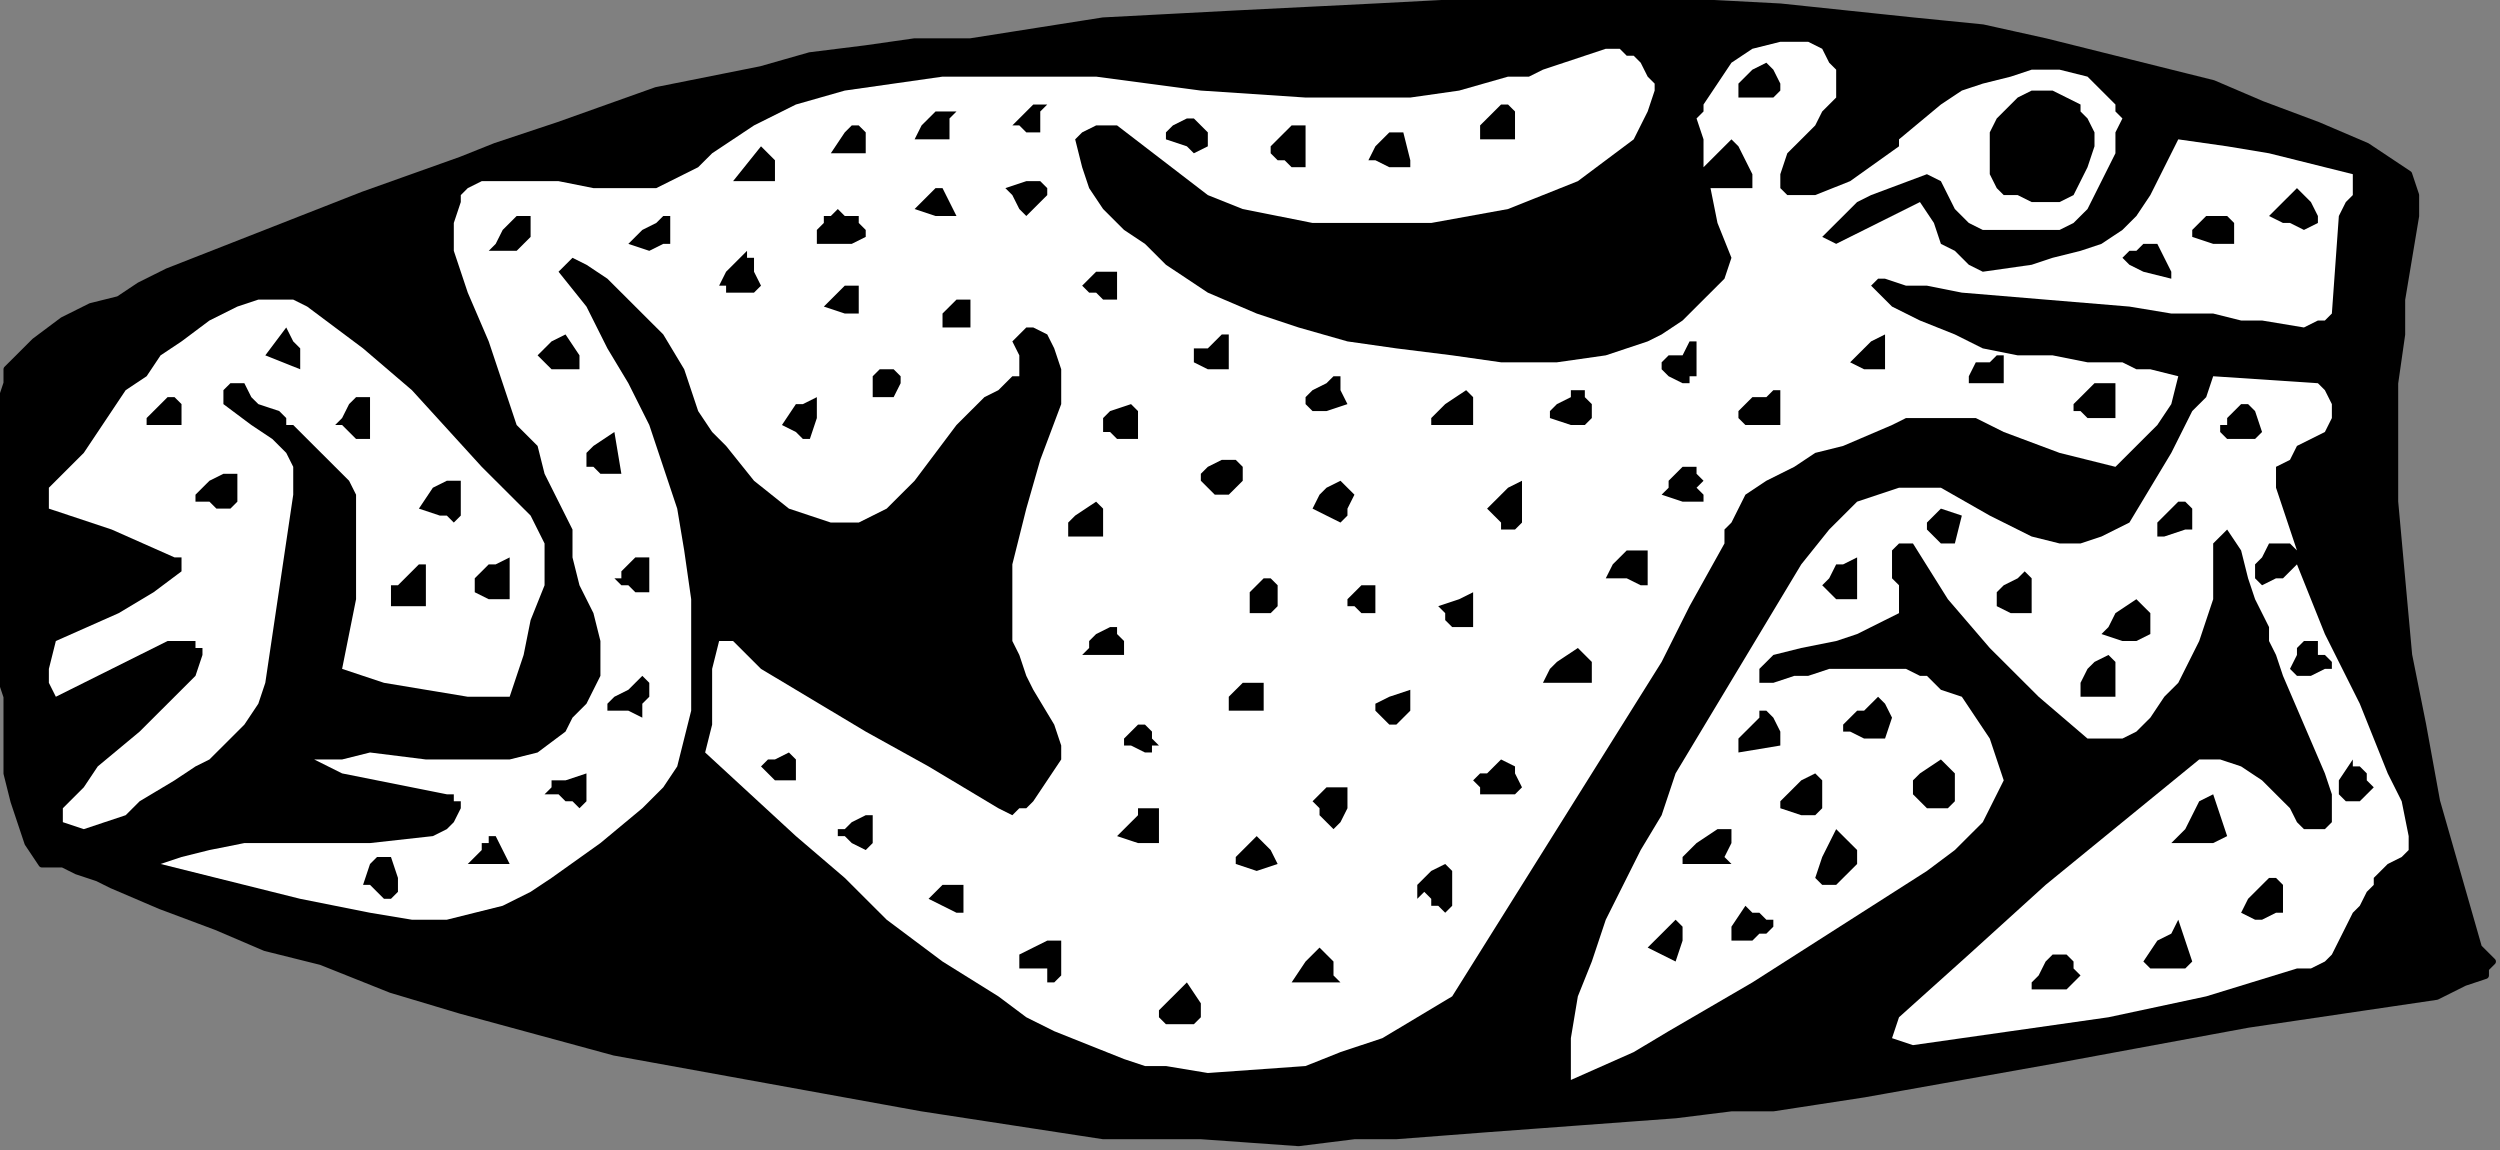 <?xml version="1.0" encoding="UTF-8" standalone="no"?>
<svg
   xmlns:dc="http://purl.org/dc/elements/1.1/"
   xmlns:cc="http://creativecommons.org/ns#"
   xmlns:rdf="http://www.w3.org/1999/02/22-rdf-syntax-ns#"
   xmlns:svg="http://www.w3.org/2000/svg"
   xmlns="http://www.w3.org/2000/svg"
   xmlns:sodipodi="http://sodipodi.sourceforge.net/DTD/sodipodi-0.dtd"
   xmlns:inkscape="http://www.inkscape.org/namespaces/inkscape"
   version="1.0"
   width="75.794mm"
   height="34.872mm"
   id="svg206"
   sodipodi:docname="CC002119.WMF">
  <rect width="100%" height="100%" fill="#808080" stroke="none"/>
  <sodipodi:namedview
     pagecolor="#ffffff"
     bordercolor="#666666"
     borderopacity="1"
     objecttolerance="10"
     gridtolerance="10"
     guidetolerance="10"
     inkscape:pageopacity="0"
     inkscape:pageshadow="2"
     inkscape:window-width="640"
     inkscape:window-height="480"
     id="namedview208" />
  <defs
     id="defs6">
    <clipPath
       clipPathUnits="userSpaceOnUse"
       id="clipWmfPath1">
      <path
         d="M 0,0 L 286.4,0 L 286.4,131.733 L 0,131.733 z"
         id="path2" />
    </clipPath>
    <pattern
       id="WMFhbasepattern"
       patternUnits="userSpaceOnUse"
       width="6"
       height="6"
       x="0"
       y="0" />
  </defs>
  <path
     style="fill:#000000;fill-rule:nonzero;fill-opacity:1;stroke:none;"
     clip-path="url(#clipWmfPath1)"
     d="  M 253.6,9.581   L 259.2,11.976   L 265.6,14.371   L 271.2,16.766   L 273.6,18.363   L 276,19.96   L 276.8,22.355   L 276.8,24.75   L 276,29.54   L 275.2,34.331   L 275.2,38.322   L 274.4,43.911   L 274.4,48.701   L 274.4,57.484   L 275.2,66.266   L 276,75.048   L 277.6,83.032   L 279.2,91.814   L 284,108.58   L 284.8,109.379   L 285.6,110.177   L 284.8,110.975   L 284.8,111.774   L 282.4,112.572   L 280.8,113.371   L 279.2,114.169   L 257.6,117.362   L 236,121.354   L 213.6,125.346   L 203.2,126.943   L 198.4,126.943   L 192,127.741   L 170.4,129.338   L 160,130.137   L 155.2,130.137   L 148.8,130.935   L 137.6,130.137   L 126.4,130.137   L 116,128.54   L 105.6,126.943   L 88,123.749   L 70.4,120.556   L 61.6,118.161   L 52.8,115.766   L 44.8,113.371   L 36.8,110.177   L 30.4,108.58   L 24.8,106.185   L 18.4,103.79   L 12.8,101.395   L 11.2,100.596   L 8.8,99.798   L 7.2,99   L 6.4,99   L 4.8,99   L 3.2,96.604   L 2.4,94.209   L 1.6,91.814   L 0.8,88.621   L 0.8,83.032   L 0.8,79.838   L 0,77.443   L 0,47.903   L 0,46.306   L 0.8,43.911   L 0.8,42.314   L 1.6,41.516   L 4,39.121   L 7.2,36.726   L 10.4,35.129   L 13.6,34.331   L 16,32.734   L 19.2,31.137   L 41.6,22.355   L 52.8,18.363   L 56.8,16.766   L 64,14.371   L 75.2,10.379   L 87.2,7.984   L 92.8,6.387   L 99.2,5.589   L 104.8,4.79   L 111.2,4.79   L 126.4,2.395   L 141.6,1.597   L 157.6,0.798   L 172.8,0   L 188.8,0   L 204,0.798   L 219.2,2.395   L 227.2,3.194   L 234.4,4.79   L 253.6,9.581  z "
     id="path8" />
  <path
     style="fill:none;stroke:#000000;stroke-width:0.8px;stroke-linecap:round;stroke-linejoin:round;stroke-miterlimit:4;stroke-dasharray:none;stroke-opacity:1;"
     clip-path="url(#clipWmfPath1)"
     d="  M 253.6,9.581   L 259.2,11.976   L 265.6,14.371   L 271.2,16.766   L 273.6,18.363   L 276,19.96   L 276.8,22.355   L 276.8,24.75   L 276,29.54   L 275.2,34.331   L 275.2,38.322   L 274.4,43.911   L 274.4,48.701   L 274.4,57.484   L 275.2,66.266   L 276,75.048   L 277.6,83.032   L 279.2,91.814   L 284,108.58   L 284.8,109.379   L 285.6,110.177   L 284.8,110.975   L 284.8,111.774   L 282.4,112.572   L 280.8,113.371   L 279.2,114.169   L 257.6,117.362   L 236,121.354   L 213.6,125.346   L 203.2,126.943   L 198.4,126.943   L 192,127.741   L 170.4,129.338   L 160,130.137   L 155.2,130.137   L 148.8,130.935   L 137.6,130.137   L 126.4,130.137   L 116,128.54   L 105.6,126.943   L 88,123.749   L 70.4,120.556   L 61.6,118.161   L 52.8,115.766   L 44.8,113.371   L 36.8,110.177   L 30.4,108.58   L 24.8,106.185   L 18.4,103.79   L 12.8,101.395   L 11.2,100.596   L 8.8,99.798   L 7.2,99   L 6.4,99   L 4.8,99   L 3.2,96.604   L 2.4,94.209   L 1.6,91.814   L 0.8,88.621   L 0.8,83.032   L 0.8,79.838   L 0,77.443   L 0,47.903   L 0,46.306   L 0.8,43.911   L 0.8,42.314   L 1.6,41.516   L 4,39.121   L 7.2,36.726   L 10.4,35.129   L 13.6,34.331   L 16,32.734   L 19.2,31.137   L 41.6,22.355   L 52.8,18.363   L 56.8,16.766   L 64,14.371   L 75.2,10.379   L 87.2,7.984   L 92.8,6.387   L 99.2,5.589   L 104.8,4.79   L 111.2,4.79   L 126.4,2.395   L 141.6,1.597   L 157.6,0.798   L 172.8,0   L 188.8,0   L 204,0.798   L 219.2,2.395   L 227.2,3.194   L 234.4,4.79   L 253.6,9.581  z "
     id="path10" />
  <path
     style="fill:#ffffff;fill-rule:nonzero;fill-opacity:1;stroke:none;"
     clip-path="url(#clipWmfPath1)"
     d="  M 209.6,7.185   L 210.4,7.984   L 210.4,9.581   L 210.4,10.379   L 210.4,11.177   L 208.8,12.774   L 208,14.371   L 206.4,15.968   L 204.8,17.564   L 204,19.96   L 204,20.758   L 204,21.556   L 204.8,22.355   L 205.6,22.355   L 208,22.355   L 212,20.758   L 217.6,16.766   L 217.6,15.968   L 222.4,11.976   L 224.8,10.379   L 227.2,9.581   L 230.4,8.782   L 232.8,7.984   L 236,7.984   L 239.2,8.782   L 241.6,11.177   L 242.4,11.976   L 242.4,12.774   L 243.2,13.573   L 242.4,15.169   L 242.4,17.564   L 241.6,19.161   L 240.8,20.758   L 240,22.355   L 239.2,23.952   L 237.6,25.548   L 236,26.347   L 230.4,26.347   L 228,26.347   L 227.2,26.347   L 225.6,25.548   L 224.8,24.75   L 224,23.952   L 223.2,22.355   L 222.4,20.758   L 220.8,19.96   L 214.4,22.355   L 212.8,23.153   L 211.2,24.75   L 210.4,25.548   L 208.8,27.145   L 210.4,27.943   L 220,23.153   L 221.6,25.548   L 222.4,27.943   L 224,28.742   L 224.8,29.54   L 225.6,30.339   L 227.2,31.137   L 232.8,30.339   L 235.2,29.54   L 238.4,28.742   L 240.8,27.943   L 243.2,26.347   L 244.8,24.75   L 246.4,22.355   L 249.6,15.968   L 255.2,16.766   L 260,17.564   L 269.6,19.96   L 269.6,20.758   L 269.6,22.355   L 268.8,23.153   L 268,24.75   L 267.2,35.927   L 266.4,36.726   L 265.6,36.726   L 264,37.524   L 259.2,36.726   L 258.4,36.726   L 256.8,36.726   L 253.6,35.927   L 248.8,35.927   L 244,35.129   L 234.4,34.331   L 224.8,33.532   L 220.8,32.734   L 218.4,32.734   L 216,31.935   L 215.2,31.935   L 214.4,32.734   L 216.8,35.129   L 220,36.726   L 224,38.322   L 227.2,39.919   L 231.2,40.718   L 235.2,40.718   L 239.2,41.516   L 243.2,41.516   L 244.8,42.314   L 246.4,42.314   L 249.6,43.113   L 248.8,46.306   L 247.2,48.701   L 244.8,51.097   L 242.4,53.492   L 239.2,52.693   L 236,51.895   L 229.6,49.5   L 226.4,47.903   L 223.2,47.903   L 220,47.903   L 218.4,47.903   L 216.8,48.701   L 211.2,51.097   L 208,51.895   L 205.6,53.492   L 202.4,55.088   L 200,56.685   L 198.4,59.879   L 197.6,60.677   L 197.6,62.274   L 193.6,69.459   L 190.4,75.846   L 182.4,88.621   L 174.4,101.395   L 170.4,107.782   L 166.4,114.169   L 162.4,116.564   L 158.4,118.959   L 153.6,120.556   L 149.6,122.153   L 138.4,122.951   L 133.6,122.153   L 132,122.153   L 131.2,122.153   L 128.8,121.354   L 124.8,119.758   L 120.8,118.161   L 117.6,116.564   L 114.4,114.169   L 108,110.177   L 101.6,105.387   L 96.8,100.596   L 91.2,95.806   L 80.8,86.225   L 81.6,83.032   L 81.6,79.838   L 81.6,76.645   L 82.4,73.451   L 84,73.451   L 87.2,76.645   L 91.2,79.04   L 99.2,83.83   L 106.4,87.822   L 114.4,92.613   L 116,93.411   L 116.8,92.613   L 117.6,92.613   L 118.4,91.814   L 120,89.419   L 121.6,87.024   L 121.6,85.427   L 120.8,83.032   L 118.4,79.04   L 117.6,77.443   L 116.8,75.048   L 116,73.451   L 116,71.056   L 116,67.863   L 116,64.669   L 116.8,61.476   L 117.6,58.282   L 119.2,52.693   L 121.6,46.306   L 121.6,43.911   L 121.6,42.314   L 120.8,39.919   L 120,38.322   L 118.4,37.524   L 118.4,37.524   L 117.6,37.524   L 116.8,38.322   L 116,39.121   L 116.8,40.718   L 116.8,41.516   L 116.8,42.314   L 116.8,43.113   L 116,43.113   L 114.4,44.709   L 112.8,45.508   L 109.6,48.701   L 107.2,51.895   L 104.8,55.088   L 101.6,58.282   L 100,59.08   L 98.4,59.879   L 96.8,59.879   L 95.2,59.879   L 92.8,59.08   L 90.4,58.282   L 86.4,55.088   L 83.2,51.097   L 81.6,49.5   L 80,47.105   L 79.2,44.709   L 78.4,42.314   L 76,38.322   L 72.8,35.129   L 71.2,33.532   L 69.6,31.935   L 67.2,30.339   L 65.6,29.54   L 64,31.137   L 67.2,35.129   L 69.6,39.919   L 72,43.911   L 74.4,48.701   L 76,53.492   L 77.6,58.282   L 78.4,63.072   L 79.2,68.661   L 79.2,74.25   L 79.2,77.443   L 79.2,81.435   L 78.4,84.629   L 77.6,87.822   L 76,90.217   L 73.6,92.613   L 68.8,96.604   L 63.2,100.596   L 60.8,102.193   L 57.6,103.79   L 54.4,104.588   L 51.2,105.387   L 47.2,105.387   L 42.4,104.588   L 34.4,102.992   L 18.4,99   L 20.8,98.201   L 24,97.403   L 28,96.604   L 35.2,96.604   L 42.4,96.604   L 49.6,95.806   L 51.2,95.008   L 52,94.209   L 52.8,92.613   L 52.8,91.814   L 52,91.814   L 52,91.016   L 51.2,91.016   L 47.2,90.217   L 43.2,89.419   L 39.2,88.621   L 37.6,87.822   L 37.6,87.822   L 36,87.024   L 39.2,87.024   L 42.4,86.225   L 48.8,87.024   L 55.2,87.024   L 58.4,87.024   L 61.6,86.225   L 64.8,83.83   L 65.6,82.234   L 67.2,80.637   L 68,79.04   L 68.8,77.443   L 68.8,75.846   L 68.8,73.451   L 68,70.258   L 66.4,67.064   L 65.6,63.871   L 65.6,62.274   L 65.6,60.677   L 64,57.484   L 62.4,54.29   L 61.6,51.097   L 60.8,50.298   L 59.2,48.701   L 57.6,43.911   L 56,39.121   L 53.6,33.532   L 52,28.742   L 52,25.548   L 52.8,23.153   L 52.8,22.355   L 53.6,21.556   L 55.2,20.758   L 56.8,20.758   L 58.4,20.758   L 60.8,20.758   L 64,20.758   L 68,21.556   L 71.2,21.556   L 75.2,21.556   L 76.8,20.758   L 78.4,19.96   L 80,19.161   L 81.6,17.564   L 84,15.968   L 86.4,14.371   L 91.2,11.976   L 96.8,10.379   L 102.4,9.581   L 108,8.782   L 113.6,8.782   L 120,8.782   L 125.6,8.782   L 137.6,10.379   L 149.6,11.177   L 155.2,11.177   L 161.6,11.177   L 167.2,10.379   L 172.8,8.782   L 175.2,8.782   L 176.8,7.984   L 181.6,6.387   L 184,5.589   L 184.8,5.589   L 185.6,5.589   L 186.4,6.387   L 187.2,6.387   L 188,7.185   L 188.8,8.782   L 189.6,9.581   L 189.6,10.379   L 188.8,12.774   L 187.2,15.968   L 184,18.363   L 180.8,20.758   L 172.8,23.952   L 164,25.548   L 160,25.548   L 155.2,25.548   L 150.4,25.548   L 146.4,24.75   L 142.4,23.952   L 138.4,22.355   L 128,14.371   L 126.4,14.371   L 125.6,14.371   L 124,15.169   L 123.2,15.968   L 124,19.161   L 124.8,21.556   L 126.4,23.952   L 128.8,26.347   L 131.2,27.943   L 133.6,30.339   L 138.4,33.532   L 144,35.927   L 148.8,37.524   L 154.4,39.121   L 160,39.919   L 166.4,40.718   L 172,41.516   L 178.4,41.516   L 184,40.718   L 188.8,39.121   L 190.4,38.322   L 192.8,36.726   L 194.4,35.129   L 196,33.532   L 197.6,31.935   L 198.4,29.54   L 196.8,25.548   L 196,21.556   L 196,21.556   L 196.8,21.556   L 198.4,21.556   L 199.2,21.556   L 200.8,21.556   L 200.8,19.96   L 200,18.363   L 199.2,16.766   L 198.4,15.968   L 197.6,16.766   L 196.8,17.564   L 196,18.363   L 195.2,19.161   L 195.2,15.968   L 194.4,13.573   L 195.2,12.774   L 195.2,11.976   L 196.8,9.581   L 198.4,7.185   L 200.8,5.589   L 204,4.79   L 207.2,4.79   L 208.8,5.589   L 208.8,5.589   L 209.6,7.185  z "
     id="path12" />
  <path
     style="fill:#000000;fill-rule:nonzero;fill-opacity:1;stroke:none;"
     clip-path="url(#clipWmfPath1)"
     d="  M 202.4,11.177   L 199.2,11.177   L 199.2,10.379   L 199.2,9.581   L 200,8.782   L 200.8,7.984   L 202.4,7.185   L 203.2,7.984   L 204,9.581   L 204,9.581   L 204,10.379   L 203.2,11.177   L 202.4,11.177  z "
     id="path14" />
  <path
     style="fill:#000000;fill-rule:nonzero;fill-opacity:1;stroke:none;"
     clip-path="url(#clipWmfPath1)"
     d="  M 240,15.169   L 240,16.766   L 239.2,19.161   L 238.4,20.758   L 237.6,22.355   L 236,23.153   L 234.4,23.153   L 232.8,23.153   L 231.2,22.355   L 229.6,22.355   L 228.8,21.556   L 228,19.96   L 228,18.363   L 228,17.564   L 228,16.766   L 228,15.169   L 228.8,13.573   L 230.4,11.976   L 231.2,11.177   L 232.8,10.379   L 235.2,10.379   L 236.8,11.177   L 238.4,11.976   L 238.4,12.774   L 239.2,13.573   L 240,15.169  z "
     id="path16" />
  <path
     style="fill:#000000;fill-rule:nonzero;fill-opacity:1;stroke:none;"
     clip-path="url(#clipWmfPath1)"
     d="  M 120,11.976   L 119.2,12.774   L 119.2,13.573   L 119.2,14.371   L 119.2,14.371   L 119.2,15.169   L 119.2,15.169   L 118.4,15.169   L 117.6,15.169   L 116.8,14.371   L 116,14.371   L 116,14.371   L 116.8,13.573   L 117.6,12.774   L 118.4,11.976   L 120,11.976  z "
     id="path18" />
  <path
     style="fill:#000000;fill-rule:nonzero;fill-opacity:1;stroke:none;"
     clip-path="url(#clipWmfPath1)"
     d="  M 173.6,15.169   L 173.6,15.968   L 169.6,15.968   L 169.6,15.169   L 169.6,14.371   L 170.4,13.573   L 172,11.976   L 172.8,11.976   L 173.6,12.774   L 173.6,15.169  z "
     id="path20" />
  <path
     style="fill:#000000;fill-rule:nonzero;fill-opacity:1;stroke:none;"
     clip-path="url(#clipWmfPath1)"
     d="  M 109.6,12.774   L 108.8,13.573   L 108.8,14.371   L 108.8,15.968   L 108.8,15.968   L 108,15.968   L 107.2,15.968   L 104.8,15.968   L 105.6,14.371   L 107.2,12.774   L 108.8,12.774   L 109.6,12.774   L 109.6,12.774  z "
     id="path22" />
  <path
     style="fill:#000000;fill-rule:nonzero;fill-opacity:1;stroke:none;"
     clip-path="url(#clipWmfPath1)"
     d="  M 138.4,16.766   L 136.8,17.564   L 136,16.766   L 133.6,15.968   L 133.6,15.169   L 133.6,15.169   L 134.4,14.371   L 136,13.573   L 136.8,13.573   L 138.4,15.169   L 138.4,15.968   L 138.4,15.968   L 138.4,16.766  z "
     id="path24" />
  <path
     style="fill:#000000;fill-rule:nonzero;fill-opacity:1;stroke:none;"
     clip-path="url(#clipWmfPath1)"
     d="  M 99.2,17.564   L 95.2,17.564   L 96.8,15.169   L 97.6,14.371   L 97.6,14.371   L 98.4,14.371   L 99.2,15.169   L 99.2,15.968   L 99.2,16.766   L 99.2,17.564  z "
     id="path26" />
  <path
     style="fill:#000000;fill-rule:nonzero;fill-opacity:1;stroke:none;"
     clip-path="url(#clipWmfPath1)"
     d="  M 149.6,19.161   L 149.6,19.161   L 148.8,19.161   L 148,19.161   L 147.2,18.363   L 146.4,18.363   L 146.4,18.363   L 145.6,17.564   L 145.6,17.564   L 145.6,16.766   L 147.2,15.169   L 148,14.371   L 148.8,14.371   L 149.6,14.371   L 149.6,15.169   L 149.6,17.564   L 149.6,19.161  z "
     id="path28" />
  <path
     style="fill:#000000;fill-rule:nonzero;fill-opacity:1;stroke:none;"
     clip-path="url(#clipWmfPath1)"
     d="  M 161.6,18.363   L 161.6,19.161   L 159.2,19.161   L 157.6,18.363   L 157.6,18.363   L 156.8,18.363   L 157.6,16.766   L 158.4,15.968   L 159.2,15.169   L 160.8,15.169   L 161.6,18.363  z "
     id="path30" />
  <path
     style="fill:#000000;fill-rule:nonzero;fill-opacity:1;stroke:none;"
     clip-path="url(#clipWmfPath1)"
     d="  M 88.8,20.758   L 87.2,20.758   L 86.4,20.758   L 84.8,20.758   L 84,20.758   L 87.2,16.766   L 88,17.564   L 88.8,18.363   L 88.8,20.758  z "
     id="path32" />
  <path
     style="fill:#000000;fill-rule:nonzero;fill-opacity:1;stroke:none;"
     clip-path="url(#clipWmfPath1)"
     d="  M 120,21.556   L 120,22.355   L 119.2,23.153   L 118.4,23.952   L 118.4,23.952   L 117.6,24.75   L 117.6,24.75   L 116.8,23.952   L 116,22.355   L 115.2,21.556   L 117.6,20.758   L 118.4,20.758   L 119.2,20.758   L 120,21.556  z "
     id="path34" />
  <path
     style="fill:#000000;fill-rule:nonzero;fill-opacity:1;stroke:none;"
     clip-path="url(#clipWmfPath1)"
     d="  M 109.6,24.75   L 108,24.75   L 107.2,24.75   L 104.8,23.952   L 106.4,22.355   L 107.2,21.556   L 107.2,21.556   L 108,21.556   L 109.6,24.75  z "
     id="path36" />
  <path
     style="fill:#000000;fill-rule:nonzero;fill-opacity:1;stroke:none;"
     clip-path="url(#clipWmfPath1)"
     d="  M 265.6,25.548   L 264,26.347   L 262.4,25.548   L 261.6,25.548   L 260,24.75   L 260.8,23.952   L 260.8,23.952   L 261.6,23.153   L 262.4,22.355   L 263.2,21.556   L 264,22.355   L 264.8,23.153   L 265.6,24.75   L 265.6,25.548  z "
     id="path38" />
  <path
     style="fill:#000000;fill-rule:nonzero;fill-opacity:1;stroke:none;"
     clip-path="url(#clipWmfPath1)"
     d="  M 99.2,27.145   L 97.6,27.943   L 96.8,27.943   L 93.6,27.943   L 93.6,27.145   L 93.6,26.347   L 94.4,25.548   L 94.4,24.75   L 95.2,24.75   L 96,23.952   L 96.8,24.75   L 97.6,24.75   L 98.4,24.75   L 98.4,25.548   L 99.2,26.347   L 99.2,27.145  z "
     id="path40" />
  <path
     style="fill:#000000;fill-rule:nonzero;fill-opacity:1;stroke:none;"
     clip-path="url(#clipWmfPath1)"
     d="  M 60.8,27.145   L 60,27.943   L 59.2,28.742   L 56.8,28.742   L 56,28.742   L 56.8,27.943   L 57.6,26.347   L 59.2,24.75   L 60,24.75   L 60,24.75   L 60.8,24.75   L 60.8,25.548   L 60.8,27.145  z "
     id="path42" />
  <path
     style="fill:#000000;fill-rule:nonzero;fill-opacity:1;stroke:none;"
     clip-path="url(#clipWmfPath1)"
     d="  M 76.8,27.943   L 76,27.943   L 74.4,28.742   L 72,27.943   L 72.8,27.145   L 73.6,26.347   L 75.2,25.548   L 76,24.75   L 76.8,24.75   L 76.8,25.548   L 76.8,27.943  z "
     id="path44" />
  <path
     style="fill:#000000;fill-rule:nonzero;fill-opacity:1;stroke:none;"
     clip-path="url(#clipWmfPath1)"
     d="  M 256,27.145   L 256,27.943   L 254.4,27.943   L 253.6,27.943   L 251.2,27.145   L 251.2,26.347   L 252,25.548   L 252.8,24.75   L 253.6,24.75   L 254.4,24.75   L 255.2,24.75   L 256,25.548   L 256,27.145  z "
     id="path46" />
  <path
     style="fill:#000000;fill-rule:nonzero;fill-opacity:1;stroke:none;"
     clip-path="url(#clipWmfPath1)"
     d="  M 248.8,31.137   L 248.8,31.935   L 245.6,31.137   L 244,30.339   L 244,30.339   L 243.2,29.54   L 244,28.742   L 244.8,28.742   L 245.6,27.943   L 247.2,27.943   L 248.8,31.137  z "
     id="path48" />
  <path
     style="fill:#000000;fill-rule:nonzero;fill-opacity:1;stroke:none;"
     clip-path="url(#clipWmfPath1)"
     d="  M 87.2,32.734   L 86.4,33.532   L 86.4,33.532   L 85.6,33.532   L 84.8,33.532   L 83.2,33.532   L 83.2,32.734   L 82.4,32.734   L 83.2,31.137   L 84,30.339   L 84.8,29.54   L 85.6,28.742   L 85.6,29.54   L 86.4,29.54   L 86.4,31.137   L 87.2,32.734  z "
     id="path50" />
  <path
     style="fill:#000000;fill-rule:nonzero;fill-opacity:1;stroke:none;"
     clip-path="url(#clipWmfPath1)"
     d="  M 128,34.331   L 126.4,34.331   L 125.6,33.532   L 124.8,33.532   L 124,32.734   L 124.8,31.935   L 125.6,31.137   L 128,31.137   L 128,34.331  z "
     id="path52" />
  <path
     style="fill:#000000;fill-rule:nonzero;fill-opacity:1;stroke:none;"
     clip-path="url(#clipWmfPath1)"
     d="  M 98.4,35.927   L 96.8,35.927   L 94.4,35.129   L 96.8,32.734   L 98.4,32.734   L 98.4,33.532   L 98.4,35.129   L 98.4,35.927  z "
     id="path54" />
  <path
     style="fill:#000000;fill-rule:nonzero;fill-opacity:1;stroke:none;"
     clip-path="url(#clipWmfPath1)"
     d="  M 111.2,37.524   L 108,37.524   L 108,35.927   L 108.8,35.129   L 109.6,34.331   L 110.4,34.331   L 111.2,34.331   L 111.2,37.524  z "
     id="path56" />
  <path
     style="fill:#ffffff;fill-rule:nonzero;fill-opacity:1;stroke:none;"
     clip-path="url(#clipWmfPath1)"
     d="  M 47.2,44.709   L 55.2,53.492   L 59.2,57.484   L 60.8,59.08   L 62.4,62.274   L 62.4,67.064   L 60.8,71.056   L 60,75.048   L 58.4,79.838   L 53.6,79.838   L 48.8,79.04   L 44,78.242   L 39.2,76.645   L 40,72.653   L 40.8,68.661   L 40.8,63.871   L 40.8,59.879   L 40.8,58.282   L 40.8,56.685   L 40,55.088   L 38.4,53.492   L 36,51.097   L 33.6,48.701   L 32.8,48.701   L 32.8,47.903   L 32,47.105   L 29.6,46.306   L 28.8,45.508   L 28,43.911   L 27.2,43.911   L 26.4,43.911   L 25.6,44.709   L 25.6,44.709   L 25.6,45.508   L 25.6,46.306   L 28.8,48.701   L 31.2,50.298   L 32.8,51.895   L 33.6,53.492   L 33.6,55.088   L 33.6,56.685   L 30.4,78.242   L 29.6,80.637   L 28,83.032   L 24,87.024   L 22.4,87.822   L 20,89.419   L 16,91.814   L 14.4,93.411   L 12,94.209   L 9.6,95.008   L 7.2,94.209   L 7.2,94.209   L 7.2,93.411   L 7.2,92.613   L 9.6,90.217   L 11.2,87.822   L 16,83.83   L 20,79.838   L 21.6,78.242   L 22.4,77.443   L 23.2,75.048   L 23.2,75.048   L 23.2,74.25   L 22.4,74.25   L 22.4,73.451   L 19.2,73.451   L 12.8,76.645   L 6.4,79.838   L 5.6,78.242   L 5.6,76.645   L 6.4,73.451   L 13.6,70.258   L 17.6,67.863   L 20.8,65.467   L 20.8,64.669   L 20.8,64.669   L 20.8,63.871   L 20,63.871   L 12.8,60.677   L 5.6,58.282   L 5.6,55.887   L 9.6,51.895   L 12.8,47.105   L 14.4,44.709   L 16.8,43.113   L 18.4,40.718   L 20.8,39.121   L 24,36.726   L 27.2,35.129   L 29.6,34.331   L 31.2,34.331   L 33.6,34.331   L 35.2,35.129   L 38.4,37.524   L 41.6,39.919   L 47.2,44.709  z "
     id="path58" />
  <path
     style="fill:#000000;fill-rule:nonzero;fill-opacity:1;stroke:none;"
     clip-path="url(#clipWmfPath1)"
     d="  M 34.4,42.314   L 30.4,40.718   L 32.8,37.524   L 33.6,39.121   L 34.4,39.919   L 34.4,42.314  z "
     id="path60" />
  <path
     style="fill:#000000;fill-rule:nonzero;fill-opacity:1;stroke:none;"
     clip-path="url(#clipWmfPath1)"
     d="  M 66.4,40.718   L 66.4,42.314   L 63.2,42.314   L 62.4,41.516   L 62.4,41.516   L 61.6,40.718   L 62.4,39.919   L 63.2,39.121   L 64.8,38.322   L 66.4,40.718  z "
     id="path62" />
  <path
     style="fill:#000000;fill-rule:nonzero;fill-opacity:1;stroke:none;"
     clip-path="url(#clipWmfPath1)"
     d="  M 140.8,42.314   L 140,42.314   L 138.4,42.314   L 136.8,41.516   L 136.8,40.718   L 136.8,39.919   L 138.4,39.919   L 139.2,39.121   L 140,38.322   L 140,38.322   L 140.8,38.322   L 140.8,39.121   L 140.8,39.919   L 140.8,42.314  z "
     id="path64" />
  <path
     style="fill:#000000;fill-rule:nonzero;fill-opacity:1;stroke:none;"
     clip-path="url(#clipWmfPath1)"
     d="  M 216,42.314   L 215.2,42.314   L 213.6,42.314   L 212,41.516   L 212.8,40.718   L 213.6,39.919   L 214.4,39.121   L 216,38.322   L 216,42.314  z "
     id="path66" />
  <path
     style="fill:#000000;fill-rule:nonzero;fill-opacity:1;stroke:none;"
     clip-path="url(#clipWmfPath1)"
     d="  M 194.4,39.121   L 194.4,39.919   L 194.4,40.718   L 194.4,43.113   L 193.6,43.113   L 193.6,43.911   L 192.8,43.911   L 191.2,43.113   L 190.4,42.314   L 190.4,41.516   L 190.4,41.516   L 191.2,40.718   L 192.8,40.718   L 193.6,39.121   L 194.4,39.121  z "
     id="path68" />
  <path
     style="fill:#000000;fill-rule:nonzero;fill-opacity:1;stroke:none;"
     clip-path="url(#clipWmfPath1)"
     d="  M 229.6,40.718   L 229.6,43.911   L 225.6,43.911   L 225.6,43.113   L 226.4,41.516   L 228,41.516   L 228.8,40.718   L 229.6,40.718   L 229.6,40.718  z "
     id="path70" />
  <path
     style="fill:#000000;fill-rule:nonzero;fill-opacity:1;stroke:none;"
     clip-path="url(#clipWmfPath1)"
     d="  M 103.2,43.113   L 103.2,43.911   L 102.4,45.508   L 100.8,45.508   L 100,45.508   L 100,44.709   L 100,44.709   L 100,43.911   L 100,43.113   L 100.8,42.314   L 102.4,42.314   L 103.2,43.113  z "
     id="path72" />
  <path
     style="fill:#000000;fill-rule:nonzero;fill-opacity:1;stroke:none;"
     clip-path="url(#clipWmfPath1)"
     d="  M 154.4,46.306   L 152,47.105   L 150.4,47.105   L 149.6,46.306   L 149.6,45.508   L 150.4,44.709   L 152,43.911   L 152.8,43.113   L 153.6,43.113   L 153.6,44.709   L 154.4,46.306  z "
     id="path74" />
  <path
     style="fill:#ffffff;fill-rule:nonzero;fill-opacity:1;stroke:none;"
     clip-path="url(#clipWmfPath1)"
     d="  M 265.6,43.911   L 266.4,44.709   L 267.2,46.306   L 267.2,47.903   L 266.4,49.5   L 263.2,51.097   L 262.4,52.693   L 260.8,53.492   L 260.8,55.088   L 260.8,55.887   L 261.6,58.282   L 262.4,60.677   L 263.2,63.072   L 262.4,62.274   L 261.6,62.274   L 260,62.274   L 259.2,63.871   L 258.4,64.669   L 258.4,65.467   L 258.4,65.467   L 258.4,66.266   L 259.2,67.064   L 260.8,66.266   L 261.6,66.266   L 263.2,64.669   L 264.8,68.661   L 266.4,72.653   L 270.4,80.637   L 273.6,88.621   L 275.2,91.814   L 276,95.806   L 276,97.403   L 275.2,98.201   L 273.6,99   L 272,100.596   L 272,101.395   L 271.2,102.193   L 270.4,103.79   L 269.6,104.588   L 268,107.782   L 267.2,109.379   L 266.4,110.177   L 264.8,110.975   L 263.2,110.975   L 252.8,114.169   L 241.6,116.564   L 230.4,118.161   L 219.2,119.758   L 216.8,118.959   L 217.6,116.564   L 225.6,109.379   L 234.4,101.395   L 243.2,94.209   L 252,87.024   L 252.8,87.024   L 254.4,87.024   L 256.8,87.822   L 259.2,89.419   L 260.8,91.016   L 262.4,92.613   L 263.2,94.209   L 264,95.008   L 264.8,95.008   L 265.6,95.008   L 266.4,95.008   L 267.2,94.209   L 267.2,91.016   L 266.4,88.621   L 264,83.032   L 261.6,77.443   L 260.8,75.048   L 260,73.451   L 260,71.855   L 258.4,68.661   L 257.6,66.266   L 256.8,63.072   L 255.2,60.677   L 254.4,61.476   L 253.6,62.274   L 253.6,63.072   L 253.6,63.871   L 253.6,67.064   L 253.6,68.661   L 252.8,71.056   L 252,73.451   L 249.6,78.242   L 248,79.838   L 246.4,82.234   L 244.8,83.83   L 243.2,84.629   L 239.2,84.629   L 233.6,79.838   L 228,74.25   L 223.2,68.661   L 219.2,62.274   L 217.6,62.274   L 216.8,63.072   L 216.8,63.871   L 216.8,64.669   L 216.8,66.266   L 217.6,67.064   L 217.6,67.863   L 217.6,68.661   L 217.6,68.661   L 217.6,70.258   L 216,71.056   L 214.4,71.855   L 212.8,72.653   L 210.4,73.451   L 206.4,74.25   L 203.2,75.048   L 201.6,76.645   L 201.6,77.443   L 201.6,77.443   L 201.6,78.242   L 202.4,78.242   L 203.2,78.242   L 205.6,77.443   L 207.2,77.443   L 209.6,76.645   L 212.8,76.645   L 216.8,76.645   L 218.4,76.645   L 220,77.443   L 220.8,77.443   L 222.4,79.04   L 224.8,79.838   L 226.4,82.234   L 228,84.629   L 228.8,87.024   L 229.6,89.419   L 228.8,91.016   L 228,92.613   L 227.2,94.209   L 224,97.403   L 220.8,99.798   L 200.8,112.572   L 191.2,118.161   L 187.2,120.556   L 180,123.749   L 180,118.959   L 180.8,114.169   L 182.4,110.177   L 184,105.387   L 188,97.403   L 190.4,93.411   L 192,88.621   L 196.8,80.637   L 201.6,72.653   L 204,68.661   L 206.4,64.669   L 209.6,60.677   L 212.8,57.484   L 215.2,56.685   L 217.6,55.887   L 220,55.887   L 221.6,55.887   L 222.4,55.887   L 228,59.08   L 232.8,61.476   L 236,62.274   L 238.4,62.274   L 240.8,61.476   L 242.4,60.677   L 244,59.879   L 248.8,51.895   L 251.2,47.105   L 252.8,45.508   L 253.6,43.113   L 265.6,43.911  z "
     id="path76" />
  <path
     style="fill:#000000;fill-rule:nonzero;fill-opacity:1;stroke:none;"
     clip-path="url(#clipWmfPath1)"
     d="  M 242.4,46.306   L 242.4,47.105   L 242.4,47.903   L 241.6,47.903   L 239.2,47.903   L 238.4,47.105   L 237.6,47.105   L 237.6,46.306   L 238.4,45.508   L 240,43.911   L 241.6,43.911   L 242.4,43.911   L 242.4,44.709   L 242.4,46.306  z "
     id="path78" />
  <path
     style="fill:#000000;fill-rule:nonzero;fill-opacity:1;stroke:none;"
     clip-path="url(#clipWmfPath1)"
     d="  M 182.4,47.903   L 181.6,48.701   L 180,48.701   L 177.6,47.903   L 177.6,47.903   L 177.6,47.105   L 178.4,46.306   L 180,45.508   L 180,44.709   L 180.8,44.709   L 181.6,44.709   L 181.6,44.709   L 181.6,45.508   L 182.4,46.306   L 182.4,47.105   L 182.4,47.903  z "
     id="path80" />
  <path
     style="fill:#000000;fill-rule:nonzero;fill-opacity:1;stroke:none;"
     clip-path="url(#clipWmfPath1)"
     d="  M 204,48.701   L 202.4,48.701   L 201.6,48.701   L 200,48.701   L 199.2,47.903   L 199.2,47.105   L 200,46.306   L 200.8,45.508   L 202.4,45.508   L 203.2,44.709   L 204,44.709   L 204,45.508   L 204,46.306   L 204,47.903   L 204,48.701  z "
     id="path82" />
  <path
     style="fill:#000000;fill-rule:nonzero;fill-opacity:1;stroke:none;"
     clip-path="url(#clipWmfPath1)"
     d="  M 168.8,48.701   L 164,48.701   L 164,47.903   L 164.8,47.105   L 165.6,46.306   L 168,44.709   L 168.8,45.508   L 168.8,46.306   L 168.8,47.903   L 168.8,48.701  z "
     id="path84" />
  <path
     style="fill:#000000;fill-rule:nonzero;fill-opacity:1;stroke:none;"
     clip-path="url(#clipWmfPath1)"
     d="  M 42.4,50.298   L 40.8,50.298   L 40,49.5   L 39.2,48.701   L 38.4,48.701   L 39.2,47.903   L 40,46.306   L 40.8,45.508   L 42.4,45.508   L 42.4,50.298  z "
     id="path86" />
  <path
     style="fill:#000000;fill-rule:nonzero;fill-opacity:1;stroke:none;"
     clip-path="url(#clipWmfPath1)"
     d="  M 20.8,47.903   L 20.8,48.701   L 16.8,48.701   L 16.8,47.903   L 17.6,47.105   L 19.2,45.508   L 20,45.508   L 20.8,46.306   L 20.8,47.903  z "
     id="path88" />
  <path
     style="fill:#000000;fill-rule:nonzero;fill-opacity:1;stroke:none;"
     clip-path="url(#clipWmfPath1)"
     d="  M 93.6,45.508   L 93.6,47.903   L 92.8,50.298   L 92,50.298   L 91.2,49.5   L 89.6,48.701   L 91.2,46.306   L 92,46.306   L 93.6,45.508  z "
     id="path90" />
  <path
     style="fill:#000000;fill-rule:nonzero;fill-opacity:1;stroke:none;"
     clip-path="url(#clipWmfPath1)"
     d="  M 130.4,50.298   L 128,50.298   L 127.2,49.5   L 126.4,49.5   L 126.4,48.701   L 126.4,47.903   L 127.2,47.105   L 129.6,46.306   L 129.6,46.306   L 130.4,47.105   L 130.4,47.903   L 130.4,50.298  z "
     id="path92" />
  <path
     style="fill:#000000;fill-rule:nonzero;fill-opacity:1;stroke:none;"
     clip-path="url(#clipWmfPath1)"
     d="  M 259.2,49.5   L 258.4,50.298   L 257.6,50.298   L 255.2,50.298   L 254.4,49.5   L 254.4,48.701   L 255.2,48.701   L 255.2,47.903   L 256.8,46.306   L 257.6,46.306   L 258.4,47.105   L 259.2,49.5  z "
     id="path94" />
  <path
     style="fill:#000000;fill-rule:nonzero;fill-opacity:1;stroke:none;"
     clip-path="url(#clipWmfPath1)"
     d="  M 71.2,54.29   L 70.4,54.29   L 68.8,54.29   L 68,53.492   L 67.2,53.492   L 67.2,53.492   L 67.2,51.895   L 68,51.097   L 70.4,49.5   L 71.2,54.29  z "
     id="path96" />
  <path
     style="fill:#000000;fill-rule:nonzero;fill-opacity:1;stroke:none;"
     clip-path="url(#clipWmfPath1)"
     d="  M 142.4,55.088   L 141.6,55.887   L 140.8,56.685   L 140,56.685   L 139.2,56.685   L 137.6,55.088   L 137.6,54.29   L 138.4,53.492   L 140,52.693   L 140.8,52.693   L 141.6,52.693   L 142.4,53.492   L 142.4,55.088  z "
     id="path98" />
  <path
     style="fill:#000000;fill-rule:nonzero;fill-opacity:1;stroke:none;"
     clip-path="url(#clipWmfPath1)"
     d="  M 195.2,57.484   L 194.4,57.484   L 192.8,57.484   L 190.4,56.685   L 191.2,55.887   L 191.2,55.088   L 192.8,53.492   L 194.4,53.492   L 194.4,53.492   L 194.4,54.29   L 195.2,55.088   L 194.4,55.887   L 195.2,56.685   L 195.2,57.484  z "
     id="path100" />
  <path
     style="fill:#000000;fill-rule:nonzero;fill-opacity:1;stroke:none;"
     clip-path="url(#clipWmfPath1)"
     d="  M 27.2,56.685   L 27.2,57.484   L 26.4,58.282   L 25.6,58.282   L 24.8,58.282   L 24,57.484   L 24,57.484   L 23.2,57.484   L 22.4,57.484   L 22.4,56.685   L 22.4,56.685   L 24,55.088   L 25.6,54.29   L 26.4,54.29   L 27.2,54.29   L 27.2,55.887   L 27.2,56.685  z "
     id="path102" />
  <path
     style="fill:#000000;fill-rule:nonzero;fill-opacity:1;stroke:none;"
     clip-path="url(#clipWmfPath1)"
     d="  M 52.8,55.088   L 52.8,56.685   L 52.8,57.484   L 52.8,59.08   L 52,59.879   L 51.2,59.08   L 50.4,59.08   L 48,58.282   L 49.6,55.887   L 51.2,55.088   L 51.2,55.088   L 52.8,55.088  z "
     id="path104" />
  <path
     style="fill:#000000;fill-rule:nonzero;fill-opacity:1;stroke:none;"
     clip-path="url(#clipWmfPath1)"
     d="  M 154.4,55.887   L 155.2,56.685   L 154.4,58.282   L 154.4,59.08   L 153.6,59.879   L 150.4,58.282   L 151.2,56.685   L 152,55.887   L 153.6,55.088   L 154.4,55.887  z "
     id="path106" />
  <path
     style="fill:#000000;fill-rule:nonzero;fill-opacity:1;stroke:none;"
     clip-path="url(#clipWmfPath1)"
     d="  M 174.4,55.088   L 174.4,56.685   L 174.4,58.282   L 174.4,59.879   L 173.6,60.677   L 172.8,60.677   L 172,60.677   L 172,59.879   L 171.2,59.08   L 170.4,58.282   L 171.2,57.484   L 172,56.685   L 172.8,55.887   L 174.4,55.088  z "
     id="path108" />
  <path
     style="fill:#000000;fill-rule:nonzero;fill-opacity:1;stroke:none;"
     clip-path="url(#clipWmfPath1)"
     d="  M 251.2,59.879   L 251.2,60.677   L 250.4,60.677   L 248,61.476   L 247.2,61.476   L 247.2,60.677   L 247.2,59.879   L 248,59.08   L 248.8,58.282   L 249.6,57.484   L 250.4,57.484   L 251.2,58.282   L 251.2,59.08   L 251.2,59.879  z "
     id="path110" />
  <path
     style="fill:#000000;fill-rule:nonzero;fill-opacity:1;stroke:none;"
     clip-path="url(#clipWmfPath1)"
     d="  M 126.4,61.476   L 122.4,61.476   L 122.4,60.677   L 122.4,59.879   L 123.2,59.08   L 125.6,57.484   L 126.4,58.282   L 126.4,59.08   L 126.4,60.677   L 126.4,61.476  z "
     id="path112" />
  <path
     style="fill:#000000;fill-rule:nonzero;fill-opacity:1;stroke:none;"
     clip-path="url(#clipWmfPath1)"
     d="  M 224,62.274   L 222.4,62.274   L 221.6,61.476   L 220.8,60.677   L 220.8,59.879   L 221.6,59.08   L 222.4,58.282   L 224.8,59.08   L 224,62.274  z "
     id="path114" />
  <path
     style="fill:#000000;fill-rule:nonzero;fill-opacity:1;stroke:none;"
     clip-path="url(#clipWmfPath1)"
     d="  M 188.8,65.467   L 188.8,66.266   L 188.8,66.266   L 188.8,67.064   L 188,67.064   L 186.4,66.266   L 184.8,66.266   L 184,66.266   L 184.8,64.669   L 185.6,63.871   L 186.4,63.072   L 187.2,63.072   L 188,63.072   L 188.8,63.072   L 188.8,63.871   L 188.8,65.467  z "
     id="path116" />
  <path
     style="fill:#000000;fill-rule:nonzero;fill-opacity:1;stroke:none;"
     clip-path="url(#clipWmfPath1)"
     d="  M 74.4,67.064   L 74.4,67.863   L 73.6,67.863   L 72.8,67.863   L 72,67.064   L 72,67.064   L 71.2,67.064   L 70.4,66.266   L 71.2,66.266   L 71.2,65.467   L 72,64.669   L 72.8,63.871   L 73.6,63.871   L 73.6,63.871   L 74.4,63.871   L 74.4,64.669   L 74.4,66.266   L 74.4,67.064  z "
     id="path118" />
  <path
     style="fill:#000000;fill-rule:nonzero;fill-opacity:1;stroke:none;"
     clip-path="url(#clipWmfPath1)"
     d="  M 58.4,68.661   L 56,68.661   L 54.4,67.863   L 54.4,67.863   L 54.4,67.064   L 54.4,66.266   L 56,64.669   L 56.8,64.669   L 58.4,63.871   L 58.4,68.661  z "
     id="path120" />
  <path
     style="fill:#000000;fill-rule:nonzero;fill-opacity:1;stroke:none;"
     clip-path="url(#clipWmfPath1)"
     d="  M 212.8,68.661   L 211.2,68.661   L 210.4,68.661   L 209.6,67.863   L 208.8,67.064   L 209.6,66.266   L 210.4,64.669   L 211.2,64.669   L 212.8,63.871   L 212.8,68.661  z "
     id="path122" />
  <path
     style="fill:#000000;fill-rule:nonzero;fill-opacity:1;stroke:none;"
     clip-path="url(#clipWmfPath1)"
     d="  M 48.8,64.669   L 48.8,64.669   L 48.8,65.467   L 48.8,67.064   L 48.8,68.661   L 48.8,69.459   L 48,69.459   L 47.2,69.459   L 45.6,69.459   L 44.8,69.459   L 44.8,69.459   L 44.8,68.661   L 44.8,67.863   L 44.8,67.064   L 45.6,67.064   L 47.2,65.467   L 48,64.669   L 48.8,64.669  z "
     id="path124" />
  <path
     style="fill:#000000;fill-rule:nonzero;fill-opacity:1;stroke:none;"
     clip-path="url(#clipWmfPath1)"
     d="  M 232.8,70.258   L 230.4,70.258   L 228.8,69.459   L 228.8,69.459   L 228.8,68.661   L 228.8,68.661   L 228.8,67.863   L 229.6,67.064   L 231.2,66.266   L 232,65.467   L 232.8,66.266   L 232.8,70.258  z "
     id="path126" />
  <path
     style="fill:#000000;fill-rule:nonzero;fill-opacity:1;stroke:none;"
     clip-path="url(#clipWmfPath1)"
     d="  M 146.4,68.661   L 146.4,69.459   L 145.6,70.258   L 144.8,70.258   L 144,70.258   L 143.2,70.258   L 143.2,69.459   L 143.2,69.459   L 143.2,67.863   L 144,67.064   L 144.8,66.266   L 144.8,66.266   L 145.6,66.266   L 146.4,67.064   L 146.4,67.863   L 146.4,68.661  z "
     id="path128" />
  <path
     style="fill:#000000;fill-rule:nonzero;fill-opacity:1;stroke:none;"
     clip-path="url(#clipWmfPath1)"
     d="  M 157.6,67.064   L 157.6,70.258   L 156.8,70.258   L 156,70.258   L 155.2,69.459   L 154.4,69.459   L 154.4,68.661   L 155.2,67.863   L 156,67.064   L 157.6,67.064   L 157.6,67.064   L 157.6,67.064  z "
     id="path130" />
  <path
     style="fill:#000000;fill-rule:nonzero;fill-opacity:1;stroke:none;"
     clip-path="url(#clipWmfPath1)"
     d="  M 168.8,67.863   L 168.8,70.258   L 168.8,71.855   L 167.2,71.855   L 166.4,71.855   L 165.6,71.056   L 165.6,70.258   L 164.8,69.459   L 164.8,69.459   L 167.2,68.661   L 168.8,67.863  z "
     id="path132" />
  <path
     style="fill:#000000;fill-rule:nonzero;fill-opacity:1;stroke:none;"
     clip-path="url(#clipWmfPath1)"
     d="  M 246.4,72.653   L 244.8,73.451   L 243.2,73.451   L 240.8,72.653   L 240.8,72.653   L 241.6,71.855   L 242.4,70.258   L 244.8,68.661   L 245.6,69.459   L 245.6,69.459   L 246.4,70.258   L 246.4,72.653  z "
     id="path134" />
  <path
     style="fill:#000000;fill-rule:nonzero;fill-opacity:1;stroke:none;"
     clip-path="url(#clipWmfPath1)"
     d="  M 128.8,74.25   L 128.8,75.048   L 124,75.048   L 124.8,74.25   L 124.8,73.451   L 125.6,72.653   L 127.2,71.855   L 128,71.855   L 128,72.653   L 128.8,73.451   L 128.8,74.25  z "
     id="path136" />
  <path
     style="fill:#000000;fill-rule:nonzero;fill-opacity:1;stroke:none;"
     clip-path="url(#clipWmfPath1)"
     d="  M 265.6,73.451   L 265.6,74.25   L 265.6,75.048   L 266.4,75.048   L 267.2,75.846   L 267.2,75.846   L 267.2,76.645   L 266.4,76.645   L 266.4,76.645   L 264.8,77.443   L 263.2,77.443   L 263.2,77.443   L 262.4,76.645   L 263.2,75.048   L 263.2,74.25   L 264,73.451   L 264.8,73.451   L 264.8,73.451   L 265.6,73.451  z "
     id="path138" />
  <path
     style="fill:#000000;fill-rule:nonzero;fill-opacity:1;stroke:none;"
     clip-path="url(#clipWmfPath1)"
     d="  M 182.4,78.242   L 180.8,78.242   L 180,78.242   L 176.8,78.242   L 177.6,76.645   L 178.4,75.846   L 180.8,74.25   L 182.4,75.846   L 182.4,77.443   L 182.4,78.242  z "
     id="path140" />
  <path
     style="fill:#000000;fill-rule:nonzero;fill-opacity:1;stroke:none;"
     clip-path="url(#clipWmfPath1)"
     d="  M 241.6,75.048   L 242.4,75.846   L 242.4,77.443   L 242.4,79.838   L 238.4,79.838   L 238.4,79.04   L 238.4,78.242   L 239.2,76.645   L 240,75.846   L 241.6,75.048  z "
     id="path142" />
  <path
     style="fill:#000000;fill-rule:nonzero;fill-opacity:1;stroke:none;"
     clip-path="url(#clipWmfPath1)"
     d="  M 73.6,82.234   L 72,81.435   L 69.6,81.435   L 69.6,80.637   L 70.4,79.838   L 72,79.04   L 73.6,77.443   L 74.4,78.242   L 74.4,79.838   L 73.6,80.637   L 73.6,82.234  z "
     id="path144" />
  <path
     style="fill:#000000;fill-rule:nonzero;fill-opacity:1;stroke:none;"
     clip-path="url(#clipWmfPath1)"
     d="  M 144.8,80.637   L 144.8,81.435   L 140.8,81.435   L 140.8,80.637   L 140.8,79.838   L 141.6,79.04   L 142.4,78.242   L 143.2,78.242   L 144,78.242   L 144.8,78.242   L 144.8,80.637  z "
     id="path146" />
  <path
     style="fill:#000000;fill-rule:nonzero;fill-opacity:1;stroke:none;"
     clip-path="url(#clipWmfPath1)"
     d="  M 161.6,79.04   L 161.6,81.435   L 160.8,82.234   L 160.8,82.234   L 160,83.032   L 159.2,83.032   L 158.4,82.234   L 157.6,81.435   L 157.6,80.637   L 159.2,79.838   L 161.6,79.04  z "
     id="path148" />
  <path
     style="fill:#000000;fill-rule:nonzero;fill-opacity:1;stroke:none;"
     clip-path="url(#clipWmfPath1)"
     d="  M 216.8,82.234   L 216,84.629   L 213.6,84.629   L 212,83.83   L 212,83.83   L 211.2,83.83   L 211.2,83.032   L 212,82.234   L 212,82.234   L 212.8,81.435   L 213.6,81.435   L 214.4,80.637   L 215.2,79.838   L 216,80.637   L 216.8,82.234  z "
     id="path150" />
  <path
     style="fill:#000000;fill-rule:nonzero;fill-opacity:1;stroke:none;"
     clip-path="url(#clipWmfPath1)"
     d="  M 204,83.83   L 204,85.427   L 199.2,86.225   L 199.2,85.427   L 199.2,84.629   L 200,83.83   L 200.8,83.032   L 201.6,82.234   L 201.6,81.435   L 202.4,81.435   L 202.4,81.435   L 203.2,82.234   L 204,83.83  z "
     id="path152" />
  <path
     style="fill:#000000;fill-rule:nonzero;fill-opacity:1;stroke:none;"
     clip-path="url(#clipWmfPath1)"
     d="  M 132.8,85.427   L 132,85.427   L 132,86.225   L 131.2,86.225   L 129.6,85.427   L 128.8,85.427   L 128.8,85.427   L 128.8,85.427   L 128.8,84.629   L 130.4,83.032   L 131.2,83.032   L 131.2,83.032   L 132,83.83   L 132,84.629   L 132.8,85.427  z "
     id="path154" />
  <path
     style="fill:#000000;fill-rule:nonzero;fill-opacity:1;stroke:none;"
     clip-path="url(#clipWmfPath1)"
     d="  M 91.2,89.419   L 90.4,89.419   L 89.6,89.419   L 88.8,89.419   L 88,88.621   L 87.2,87.822   L 88,87.024   L 88.8,87.024   L 90.4,86.225   L 91.2,87.024   L 91.2,87.024   L 91.2,87.822   L 91.2,89.419  z "
     id="path156" />
  <path
     style="fill:#000000;fill-rule:nonzero;fill-opacity:1;stroke:none;"
     clip-path="url(#clipWmfPath1)"
     d="  M 173.6,91.016   L 172.8,91.016   L 171.2,91.016   L 169.6,91.016   L 169.6,90.217   L 168.8,89.419   L 168.8,89.419   L 169.6,88.621   L 170.4,88.621   L 171.2,87.822   L 172,87.024   L 173.6,87.822   L 173.6,88.621   L 174.4,90.217   L 173.6,91.016  z "
     id="path158" />
  <path
     style="fill:#000000;fill-rule:nonzero;fill-opacity:1;stroke:none;"
     clip-path="url(#clipWmfPath1)"
     d="  M 224,91.814   L 223.2,92.613   L 222.4,92.613   L 221.6,92.613   L 220.8,92.613   L 219.2,91.016   L 219.2,89.419   L 220,88.621   L 222.4,87.024   L 223.2,87.822   L 223.2,87.822   L 224,88.621   L 224,91.814  z "
     id="path160" />
  <path
     style="fill:#000000;fill-rule:nonzero;fill-opacity:1;stroke:none;"
     clip-path="url(#clipWmfPath1)"
     d="  M 272,90.217   L 271.2,91.016   L 270.4,91.814   L 268.8,91.814   L 268,91.016   L 268,90.217   L 268,89.419   L 269.6,87.024   L 269.6,87.822   L 270.4,87.822   L 271.2,88.621   L 271.2,89.419   L 272,90.217  z "
     id="path162" />
  <path
     style="fill:#000000;fill-rule:nonzero;fill-opacity:1;stroke:none;"
     clip-path="url(#clipWmfPath1)"
     d="  M 67.2,88.621   L 67.2,91.016   L 67.2,91.814   L 67.2,91.814   L 66.4,92.613   L 65.6,91.814   L 64.8,91.814   L 64,91.016   L 62.4,91.016   L 63.2,90.217   L 63.2,89.419   L 64,89.419   L 64.8,89.419   L 67.2,88.621  z "
     id="path164" />
  <path
     style="fill:#000000;fill-rule:nonzero;fill-opacity:1;stroke:none;"
     clip-path="url(#clipWmfPath1)"
     d="  M 208.8,92.613   L 208,93.411   L 206.4,93.411   L 204,92.613   L 204,91.814   L 204.8,91.016   L 205.6,90.217   L 206.4,89.419   L 208,88.621   L 208.8,89.419   L 208.8,90.217   L 208.8,92.613  z "
     id="path166" />
  <path
     style="fill:#000000;fill-rule:nonzero;fill-opacity:1;stroke:none;"
     clip-path="url(#clipWmfPath1)"
     d="  M 154.4,90.217   L 154.4,91.814   L 154.4,92.613   L 153.6,94.209   L 152.8,95.008   L 152.8,95.008   L 152,94.209   L 151.2,93.411   L 151.2,92.613   L 150.4,91.814   L 151.2,91.016   L 152,90.217   L 153.6,90.217   L 154.4,90.217  z "
     id="path168" />
  <path
     style="fill:#000000;fill-rule:nonzero;fill-opacity:1;stroke:none;"
     clip-path="url(#clipWmfPath1)"
     d="  M 255.2,95.806   L 253.6,96.604   L 252,96.604   L 250.4,96.604   L 248.8,96.604   L 250.4,95.008   L 251.2,93.411   L 252,91.814   L 253.6,91.016   L 255.2,95.806  z "
     id="path170" />
  <path
     style="fill:#000000;fill-rule:nonzero;fill-opacity:1;stroke:none;"
     clip-path="url(#clipWmfPath1)"
     d="  M 132.8,96.604   L 130.4,96.604   L 128,95.806   L 129.6,94.209   L 130.4,93.411   L 130.4,92.613   L 131.2,92.613   L 132.8,92.613   L 132.8,96.604  z "
     id="path172" />
  <path
     style="fill:#000000;fill-rule:nonzero;fill-opacity:1;stroke:none;"
     clip-path="url(#clipWmfPath1)"
     d="  M 100,93.411   L 100,95.806   L 100,96.604   L 100,96.604   L 99.2,97.403   L 97.6,96.604   L 96.8,95.806   L 96,95.806   L 96,95.008   L 96.8,95.008   L 97.6,94.209   L 99.2,93.411   L 100,93.411  z "
     id="path174" />
  <path
     style="fill:#000000;fill-rule:nonzero;fill-opacity:1;stroke:none;"
     clip-path="url(#clipWmfPath1)"
     d="  M 198.4,99   L 192.8,99   L 192.8,98.201   L 194.4,96.604   L 196.8,95.008   L 197.6,95.008   L 198.4,95.008   L 198.4,95.806   L 198.4,96.604   L 197.6,98.201   L 197.6,98.201   L 198.4,99  z "
     id="path176" />
  <path
     style="fill:#000000;fill-rule:nonzero;fill-opacity:1;stroke:none;"
     clip-path="url(#clipWmfPath1)"
     d="  M 212.8,98.201   L 212.8,99   L 212,99.798   L 211.2,100.596   L 210.4,101.395   L 208.8,101.395   L 208,100.596   L 208,100.596   L 208,100.596   L 208.8,98.201   L 209.6,96.604   L 210.4,95.008   L 212,96.604   L 212.8,97.403   L 212.8,97.403   L 212.8,98.201  z "
     id="path178" />
  <path
     style="fill:#000000;fill-rule:nonzero;fill-opacity:1;stroke:none;"
     clip-path="url(#clipWmfPath1)"
     d="  M 58.4,99   L 53.6,99   L 54.4,98.201   L 55.2,97.403   L 55.2,96.604   L 56,96.604   L 56,95.806   L 56.8,95.806   L 57.6,97.403   L 58.4,99  z "
     id="path180" />
  <path
     style="fill:#000000;fill-rule:nonzero;fill-opacity:1;stroke:none;"
     clip-path="url(#clipWmfPath1)"
     d="  M 146.4,99   L 144,99.798   L 141.6,99   L 141.6,98.201   L 142.4,97.403   L 144,95.806   L 144.8,96.604   L 144.8,96.604   L 145.6,97.403   L 146.4,99  z "
     id="path182" />
  <path
     style="fill:#000000;fill-rule:nonzero;fill-opacity:1;stroke:none;"
     clip-path="url(#clipWmfPath1)"
     d="  M 44.8,98.201   L 45.6,100.596   L 45.6,102.193   L 44.8,102.992   L 44,102.992   L 43.2,102.193   L 42.4,101.395   L 41.6,101.395   L 41.6,101.395   L 42.4,99   L 43.2,98.201   L 44,98.201   L 44.8,98.201  z "
     id="path184" />
  <path
     style="fill:#000000;fill-rule:nonzero;fill-opacity:1;stroke:none;"
     clip-path="url(#clipWmfPath1)"
     d="  M 166.4,101.395   L 166.4,103.79   L 165.6,104.588   L 164.8,103.79   L 164,103.79   L 164,102.992   L 163.2,102.193   L 162.4,102.992   L 162.4,101.395   L 163.2,100.596   L 164,99.798   L 165.6,99   L 166.4,99.798   L 166.4,99.798   L 166.4,101.395  z "
     id="path186" />
  <path
     style="fill:#000000;fill-rule:nonzero;fill-opacity:1;stroke:none;"
     clip-path="url(#clipWmfPath1)"
     d="  M 261.6,101.395   L 261.6,104.588   L 260.8,104.588   L 259.2,105.387   L 258.4,105.387   L 256.8,104.588   L 257.6,102.992   L 259.2,101.395   L 259.2,101.395   L 260,100.596   L 260.8,100.596   L 261.6,101.395  z "
     id="path188" />
  <path
     style="fill:#000000;fill-rule:nonzero;fill-opacity:1;stroke:none;"
     clip-path="url(#clipWmfPath1)"
     d="  M 110.4,104.588   L 109.6,104.588   L 109.6,104.588   L 108,103.79   L 106.4,102.992   L 107.2,102.193   L 108,101.395   L 110.4,101.395   L 110.4,104.588  z "
     id="path190" />
  <path
     style="fill:#000000;fill-rule:nonzero;fill-opacity:1;stroke:none;"
     clip-path="url(#clipWmfPath1)"
     d="  M 203.2,106.185   L 202.4,106.983   L 201.6,106.983   L 200.8,107.782   L 199.2,107.782   L 198.4,107.782   L 198.4,107.782   L 198.4,106.983   L 198.4,106.185   L 200,103.79   L 200.8,104.588   L 201.6,104.588   L 202.4,105.387   L 203.2,105.387   L 203.2,106.185  z "
     id="path192" />
  <path
     style="fill:#000000;fill-rule:nonzero;fill-opacity:1;stroke:none;"
     clip-path="url(#clipWmfPath1)"
     d="  M 192,110.177   L 188.8,108.58   L 192,105.387   L 192.8,106.185   L 192.8,106.185   L 192.8,107.782   L 192,110.177  z "
     id="path194" />
  <path
     style="fill:#000000;fill-rule:nonzero;fill-opacity:1;stroke:none;"
     clip-path="url(#clipWmfPath1)"
     d="  M 251.2,110.177   L 250.4,110.975   L 248.8,110.975   L 246.4,110.975   L 245.6,110.177   L 247.2,107.782   L 248.8,106.983   L 249.6,105.387   L 251.2,110.177  z "
     id="path196" />
  <path
     style="fill:#000000;fill-rule:nonzero;fill-opacity:1;stroke:none;"
     clip-path="url(#clipWmfPath1)"
     d="  M 121.6,110.177   L 121.6,110.975   L 121.6,111.774   L 120.8,112.572   L 120,112.572   L 120,111.774   L 120,110.975   L 119.2,110.975   L 118.4,110.975   L 117.6,110.975   L 116.8,110.975   L 116.8,110.975   L 116.8,110.177   L 116.8,109.379   L 118.4,108.58   L 120,107.782   L 120.8,107.782   L 121.6,107.782   L 121.6,108.58   L 121.6,110.177  z "
     id="path198" />
  <path
     style="fill:#000000;fill-rule:nonzero;fill-opacity:1;stroke:none;"
     clip-path="url(#clipWmfPath1)"
     d="  M 153.6,112.572   L 148,112.572   L 149.6,110.177   L 150.4,109.379   L 151.2,108.58   L 152,109.379   L 152.8,110.177   L 152.8,111.774   L 153.6,112.572  z "
     id="path200" />
  <path
     style="fill:#000000;fill-rule:nonzero;fill-opacity:1;stroke:none;"
     clip-path="url(#clipWmfPath1)"
     d="  M 238.4,111.774   L 237.6,112.572   L 237.6,112.572   L 236.8,113.371   L 236,113.371   L 234.4,113.371   L 232.8,113.371   L 232.8,113.371   L 232.8,112.572   L 233.6,111.774   L 234.4,110.177   L 235.2,109.379   L 236,109.379   L 236.8,109.379   L 237.6,110.177   L 237.6,110.975   L 238.4,111.774  z "
     id="path202" />
  <path
     style="fill:#000000;fill-rule:nonzero;fill-opacity:1;stroke:none;"
     clip-path="url(#clipWmfPath1)"
     d="  M 137.6,116.564   L 136.8,117.362   L 135.2,117.362   L 133.6,117.362   L 132.8,116.564   L 132.8,115.766   L 133.6,114.967   L 136,112.572   L 137.6,114.967   L 137.6,115.766   L 137.6,115.766   L 137.6,116.564  z "
     id="path204" />
</svg>
